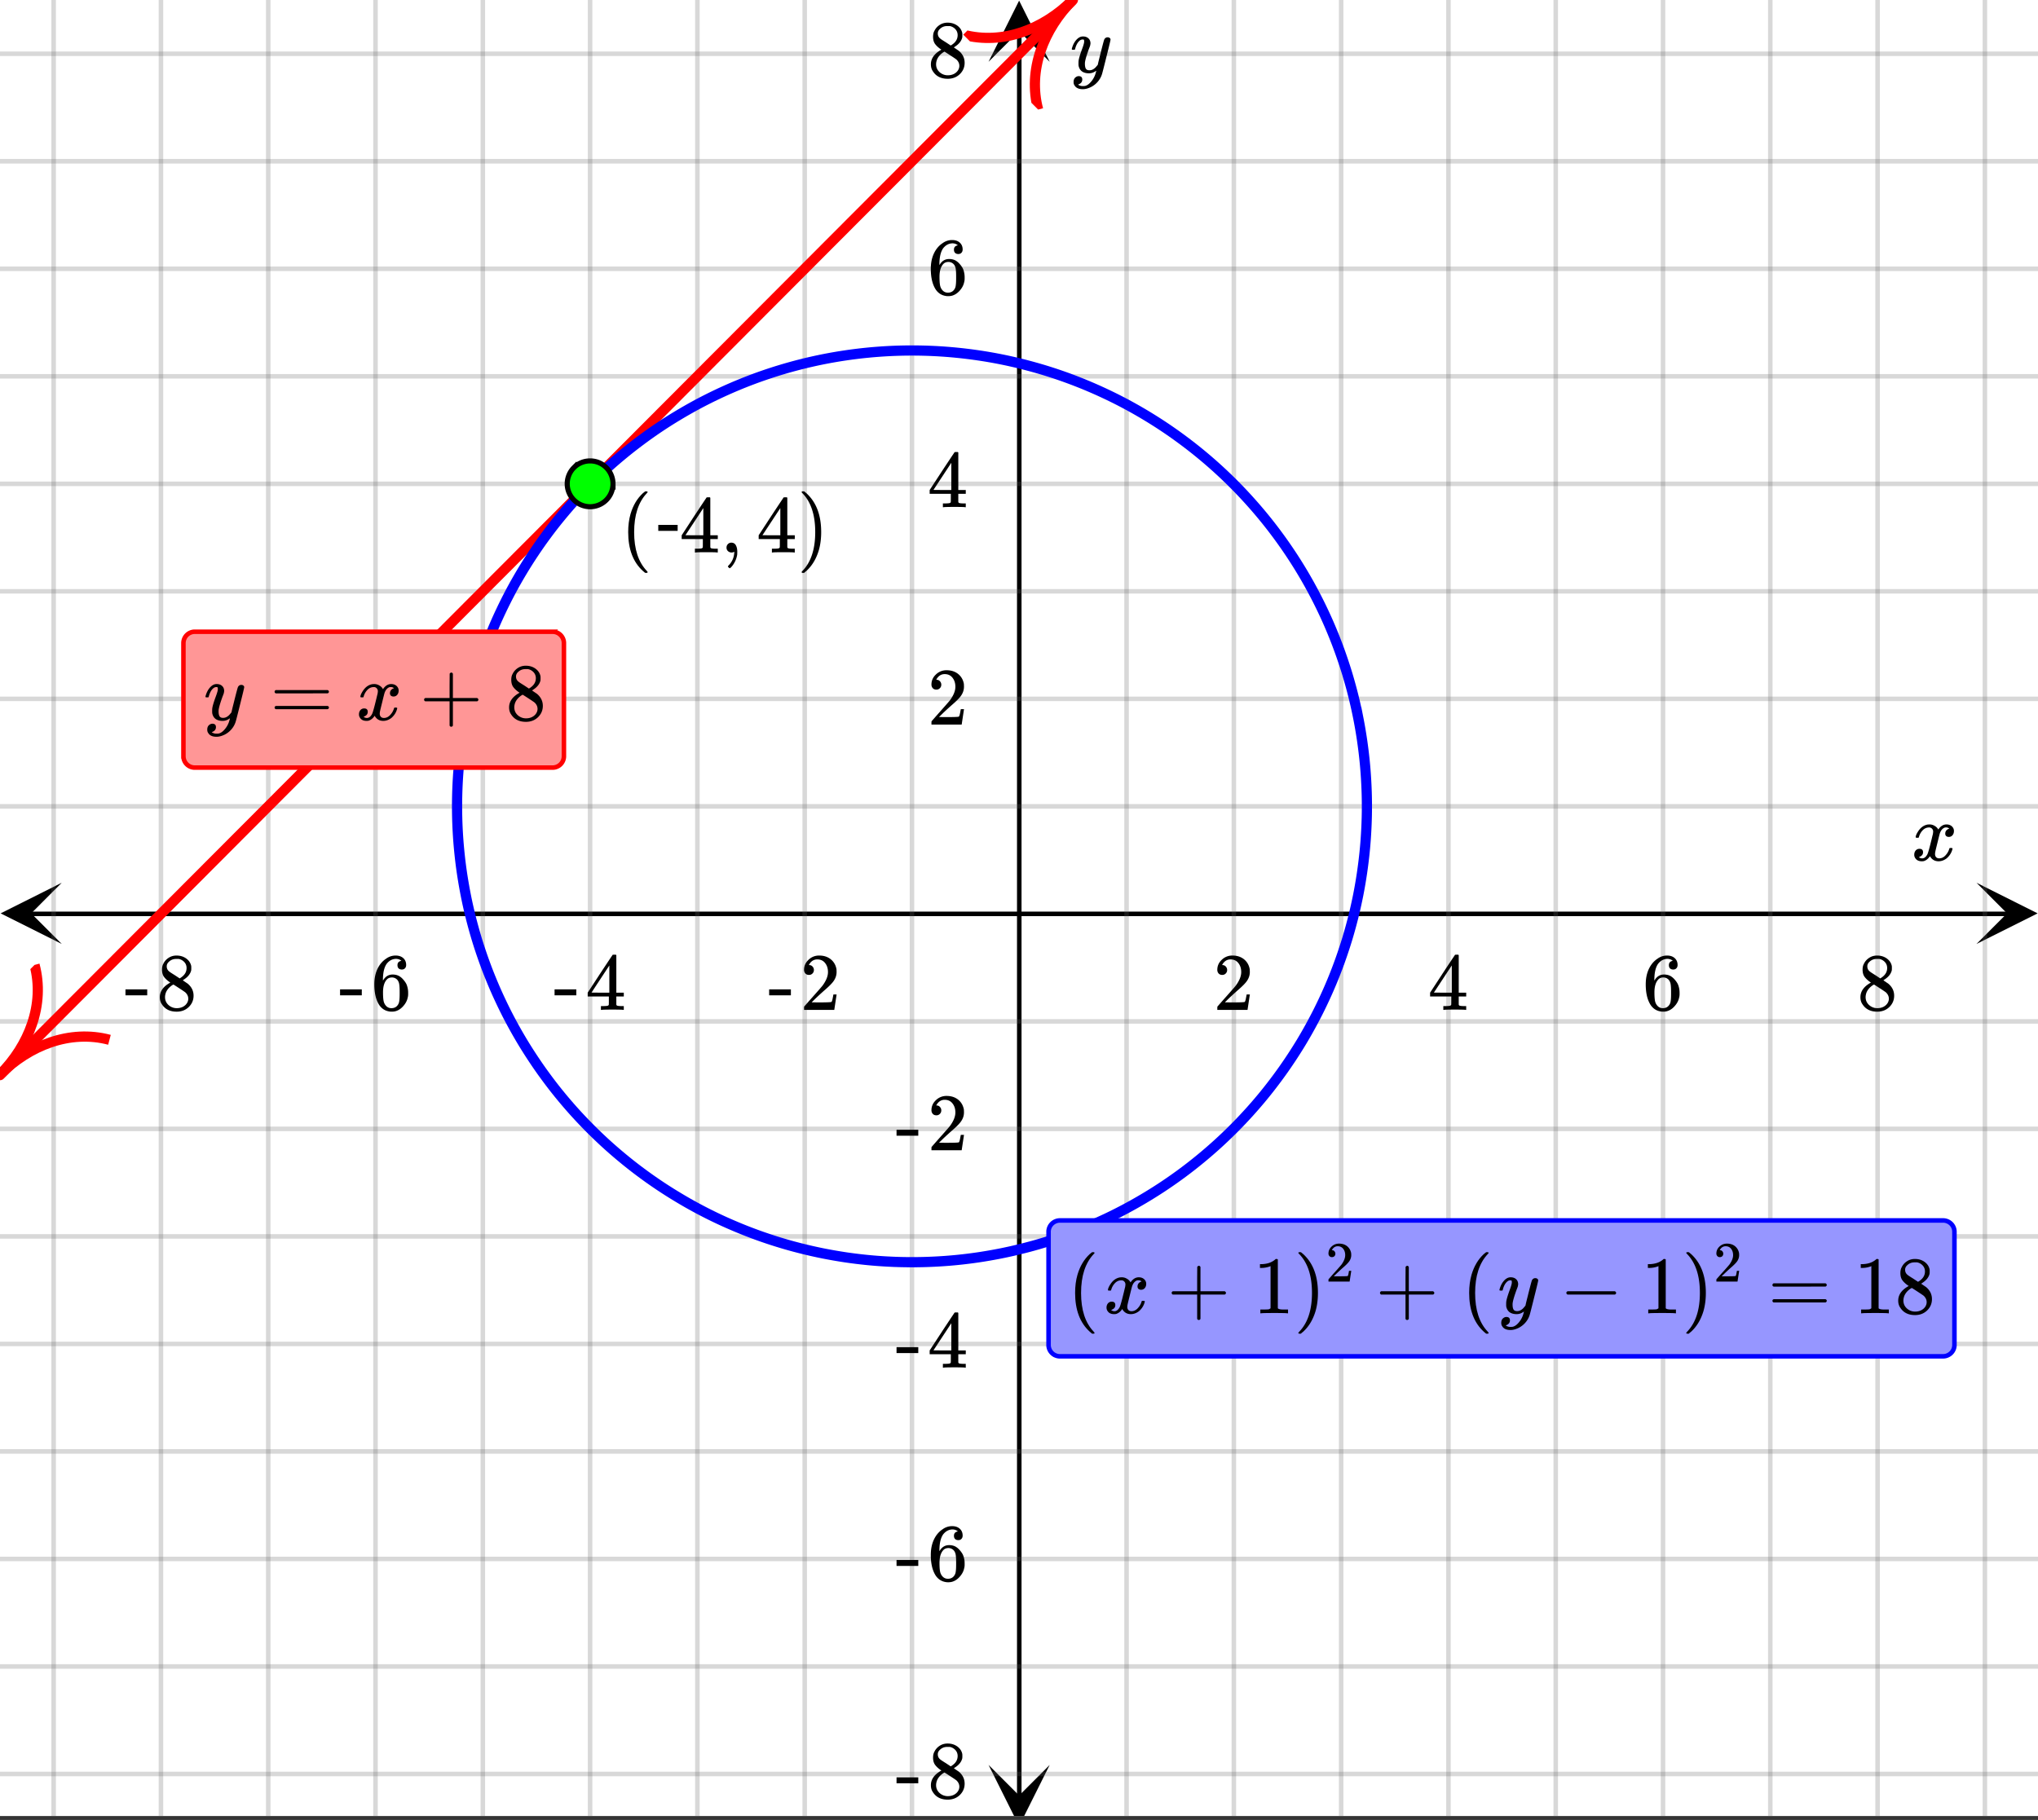 <svg xmlns="http://www.w3.org/2000/svg" xmlns:xlink="http://www.w3.org/1999/xlink" width="449.28" height="401.28" viewBox="0 0 336.96 300.96"><rect x="0" y="0" width="336.96" height="300.96" fill="#333333" stroke="none"/><defs><symbol overflow="visible" id="l"><path d="M.781-3.75C.727-3.8.703-3.848.703-3.89c.031-.25.172-.563.422-.938.414-.633.941-1.004 1.578-1.11.133-.007.235-.015.297-.015.313 0 .598.086.86.25.269.156.46.355.578.594.113-.157.187-.25.218-.282.332-.375.711-.562 1.14-.562.364 0 .661.105.891.312.227.211.344.465.344.766 0 .281-.078.516-.234.703a.776.776 0 0 1-.625.281.64.64 0 0 1-.422-.14.521.521 0 0 1-.156-.39c0-.415.222-.696.672-.845a.58.58 0 0 0-.141-.093.705.705 0 0 0-.39-.094.91.91 0 0 0-.266.031c-.336.149-.586.445-.75.89-.032.075-.164.579-.39 1.516-.231.93-.356 1.45-.376 1.563a1.827 1.827 0 0 0-.047.406c0 .211.063.383.188.516.125.125.289.187.5.187.383 0 .726-.16 1.031-.484.3-.32.508-.676.625-1.063.02-.082.04-.129.063-.14.03-.02.109-.031.234-.031.164 0 .25.039.25.109 0 .012-.012.058-.031.14-.149.563-.461 1.055-.938 1.47-.43.323-.875.484-1.344.484-.625 0-1.101-.282-1.421-.844-.262.406-.594.68-1 .812-.086.02-.2.032-.344.032-.524 0-.89-.188-1.11-.563a.953.953 0 0 1-.14-.531c0-.27.078-.5.234-.688a.798.798 0 0 1 .625-.28c.395 0 .594.187.594.562 0 .336-.164.574-.484.718a.359.359 0 0 1-.063.047l-.078.031c-.012.012-.024.016-.031.016h-.032c0 .031.063.074.188.125a.817.817 0 0 0 .36.078c.32 0 .597-.203.827-.61.102-.163.282-.75.532-1.75.05-.206.109-.437.171-.687.063-.257.11-.457.141-.593.031-.133.05-.211.063-.235a2.86 2.86 0 0 0 .078-.531.678.678 0 0 0-.188-.5.613.613 0 0 0-.484-.203c-.406 0-.762.156-1.063.469a2.562 2.562 0 0 0-.609 1.078c-.012.074-.031.12-.063.14a.752.752 0 0 1-.218.016zm0 0"/></symbol><symbol overflow="visible" id="r"><path d="M6.234-5.813c.125 0 .227.04.313.11.094.062.14.152.14.266 0 .117-.226 1.058-.671 2.828C5.578-.836 5.328.133 5.266.312a3.459 3.459 0 0 1-.688 1.22 3.641 3.641 0 0 1-1.11.874c-.491.239-.945.36-1.359.36-.687 0-1.152-.22-1.39-.657-.094-.125-.14-.304-.14-.53 0-.306.085-.544.265-.72.187-.168.379-.25.578-.25.394 0 .594.188.594.563 0 .332-.157.578-.47.734a.298.298 0 0 1-.062.032.295.295 0 0 0-.078.03c-.011.009-.023.016-.031.016L1.328 2c.031.05.129.11.297.172.133.05.273.078.422.078h.11c.155 0 .273-.012.359-.031.332-.094.648-.324.953-.688A3.69 3.69 0 0 0 4.188.25c.093-.3.14-.477.14-.531 0-.008-.012-.004-.031.015a.358.358 0 0 1-.078.047c-.336.239-.703.36-1.11.36-.46 0-.84-.106-1.14-.313-.293-.219-.48-.531-.563-.937a2.932 2.932 0 0 1-.015-.407c0-.218.007-.382.03-.5.063-.394.266-1.054.61-1.984.196-.531.297-.898.297-1.11a.838.838 0 0 0-.031-.265c-.024-.05-.074-.078-.156-.078h-.063c-.21 0-.406.094-.594.281-.293.293-.511.727-.656 1.297 0 .012-.008.027-.015.047a.188.188 0 0 1-.032.047l-.015.015c-.012.012-.028.016-.047.016h-.36C.305-3.8.281-3.836.281-3.86a.97.97 0 0 1 .047-.203c.188-.625.469-1.113.844-1.468.3-.282.617-.422.953-.422.383 0 .688.105.906.312.227.2.344.485.344.86-.023.168-.04.261-.047.281 0 .055-.07.246-.203.578-.367 1-.586 1.735-.656 2.203a1.857 1.857 0 0 0-.016.297c0 .344.05.61.156.797.114.18.313.266.594.266.207 0 .406-.051.594-.157a1.84 1.84 0 0 0 .422-.328c.093-.101.21-.242.36-.422a32.833 32.833 0 0 1 .25-1.063c.093-.35.175-.687.25-1 .343-1.35.534-2.062.577-2.124a.592.592 0 0 1 .578-.36zm0 0"/></symbol><symbol overflow="visible" id="m"><path d="M1.484-5.781c-.25 0-.449-.078-.593-.235a.872.872 0 0 1-.22-.609c0-.645.243-1.195.735-1.656a2.46 2.46 0 0 1 1.766-.703c.77 0 1.41.21 1.922.625.508.418.82.964.937 1.64.008.168.016.32.016.453 0 .524-.156 1.012-.469 1.47-.25.374-.758.89-1.516 1.546-.324.281-.777.695-1.359 1.234l-.781.766 1.016.016c1.414 0 2.164-.024 2.25-.079.039-.007.085-.101.14-.28.031-.095.094-.4.188-.923v-.03h.53v.03l-.374 2.47V0h-5v-.25c0-.188.008-.29.031-.313.008-.007.383-.437 1.125-1.28.977-1.095 1.61-1.813 1.89-2.157.602-.82.907-1.57.907-2.25 0-.594-.156-1.086-.469-1.484-.312-.407-.746-.61-1.297-.61-.523 0-.945.235-1.265.703-.024.032-.047.079-.078.141a.274.274 0 0 0-.047.078c0 .012.02.016.062.016a.68.68 0 0 1 .547.25.801.801 0 0 1 .219.562c0 .23-.078.422-.235.578a.76.76 0 0 1-.578.235zm0 0"/></symbol><symbol overflow="visible" id="n"><path d="M6.234 0c-.125-.031-.71-.047-1.75-.047-1.074 0-1.671.016-1.796.047h-.126v-.625h.422c.383-.008.618-.031.704-.063a.286.286 0 0 0 .171-.14c.008-.008.016-.25.016-.719v-.672h-3.5v-.625l2.031-3.11A431.58 431.58 0 0 1 4.5-9.108c.02-.008.113-.016.281-.016h.25l.078.078v6.203h1.235v.625H5.109V-.89a.25.25 0 0 0 .079.157c.07.062.328.101.765.109h.39V0zm-2.28-2.844v-4.5L1-2.859l1.469.015zm0 0"/></symbol><symbol overflow="visible" id="o"><path d="M5.031-8.11c-.199-.195-.48-.304-.843-.328-.625 0-1.153.274-1.579.813-.418.586-.625 1.492-.625 2.719L2-4.86l.11-.172c.363-.54.859-.813 1.484-.813.414 0 .781.09 1.094.266a2.6 2.6 0 0 1 .64.547c.219.242.395.492.531.75.196.449.297.933.297 1.453v.234c0 .211-.027.403-.078.578-.105.532-.383 1.032-.828 1.5-.387.407-.82.66-1.297.766a2.688 2.688 0 0 1-.547.047c-.168 0-.32-.016-.453-.047-.668-.125-1.2-.484-1.594-1.078C.83-1.66.563-2.79.563-4.218c0-.97.171-1.817.515-2.548.344-.726.82-1.296 1.438-1.703a2.62 2.62 0 0 1 1.562-.515c.531 0 .953.14 1.266.421.32.282.484.665.484 1.141 0 .23-.07.414-.203.547-.125.137-.297.203-.516.203-.218 0-.398-.062-.53-.187-.126-.125-.188-.301-.188-.532 0-.406.21-.644.64-.718zm-.593 3.235a1.18 1.18 0 0 0-.97-.484c-.335 0-.605.105-.812.312C2.22-4.597 2-3.883 2-2.907c0 .794.05 1.345.156 1.657.094.273.242.5.453.688.22.187.477.28.782.28.457 0 .804-.171 1.046-.515.133-.187.22-.41.25-.672.04-.258.063-.64.063-1.14v-.422c0-.508-.023-.895-.063-1.156a1.566 1.566 0 0 0-.25-.688zm0 0"/></symbol><symbol overflow="visible" id="p"><path d="M2.313-4.516c-.438-.289-.778-.593-1.016-.906-.242-.312-.36-.723-.36-1.234 0-.383.07-.707.22-.969.195-.406.488-.734.874-.984.383-.25.82-.375 1.313-.375.613 0 1.144.164 1.594.484.445.324.722.734.828 1.234.007.055.015.164.015.329 0 .199-.008.328-.015.39-.137.594-.547 1.11-1.235 1.547l-.156.11c.5.343.758.523.781.53.664.544 1 1.215 1 2.016 0 .73-.265 1.356-.797 1.875-.53.508-1.199.766-2 .766C2.254.297 1.441-.11.922-.922c-.23-.32-.344-.71-.344-1.172 0-.976.578-1.785 1.735-2.422zM5-6.922c0-.383-.125-.71-.375-.984a1.69 1.69 0 0 0-.922-.516h-.437c-.48 0-.883.164-1.204.485-.23.21-.343.453-.343.734 0 .387.164.695.5.922.039.043.328.23.86.562l.78.516c.008-.008.067-.047.172-.11a2.95 2.95 0 0 0 .25-.187C4.758-5.883 5-6.36 5-6.922zM1.437-2.109c0 .523.192.96.579 1.312a2.01 2.01 0 0 0 1.359.516c.363 0 .695-.07 1-.219.3-.156.531-.36.688-.61.144-.226.218-.472.218-.734 0-.383-.156-.726-.468-1.031-.075-.07-.45-.328-1.125-.766l-.407-.265C3.133-4 3.02-4.07 2.937-4.125l-.109-.063-.156.079c-.563.367-.938.812-1.125 1.343-.074.243-.11.461-.11.657zm0 0"/></symbol><symbol overflow="visible" id="q"><path d="M.14-2.406v-.985h3.594v.985zm0 0"/></symbol><symbol overflow="visible" id="s"><path d="M4.484 3.25c0 .082-.078.125-.234.125h-.172l-.39-.328C2.07 1.578 1.265-.563 1.265-3.375c0-1.094.129-2.094.39-3C2.07-7.789 2.75-8.93 3.688-9.797c.07-.05.144-.11.218-.172.082-.07.14-.117.172-.14h.172c.102 0 .164.015.188.046.03.024.046.047.046.079 0 .03-.046.093-.14.187C2.945-8.317 2.25-6.172 2.25-3.359c0 2.804.695 4.937 2.094 6.406.093.101.14.172.14.203zm0 0"/></symbol><symbol overflow="visible" id="u"><path d="M1.281-.234a.767.767 0 0 1-.234-.563c0-.226.07-.422.219-.578a.768.768 0 0 1 .578-.25c.343 0 .593.148.75.438.156.28.234.64.234 1.078a8.8 8.8 0 0 1-.015.468 4.012 4.012 0 0 1-.985 2.063c-.137.125-.219.187-.25.187s-.09-.043-.172-.125c-.086-.074-.125-.132-.125-.171 0-.043.047-.11.14-.204.552-.562.852-1.25.907-2.062v-.172c-.012 0-.039.016-.078.047A.829.829 0 0 1 1.89 0a.85.85 0 0 1-.609-.234zm0 0"/></symbol><symbol overflow="visible" id="v"><path d="M.813-10.094l.046-.015h.297l.375.312C3.156-8.317 3.97-6.176 3.97-3.375c0 1.105-.133 2.105-.39 3C3.16 1.039 2.476 2.18 1.53 3.047c-.062.05-.136.11-.218.172-.075.07-.125.125-.157.156H1a.547.547 0 0 1-.219-.031c-.031-.024-.047-.07-.047-.14.008 0 .063-.06.157-.173C2.285 1.582 2.984-.55 2.984-3.375c0-2.82-.699-4.957-2.093-6.406-.094-.102-.149-.16-.157-.172 0-.07.024-.117.079-.14zm0 0"/></symbol><symbol overflow="visible" id="w"><path d="M.75-4.672c0-.125.063-.219.188-.281H9.53c.133.062.203.156.203.281 0 .094-.062.18-.187.25l-4.281.016H.969C.82-4.457.75-4.546.75-4.672zm0 2.61c0-.133.07-.223.219-.266h8.578a.249.249 0 0 0 .062.047l.063.047c.02.011.035.039.047.078.008.031.015.062.015.094 0 .117-.07.203-.203.265H.937C.813-1.859.75-1.945.75-2.063zm0 0"/></symbol><symbol overflow="visible" id="x"><path d="M.938-3.094C.813-3.164.75-3.258.75-3.375c0-.113.063-.203.188-.266h4.03v-2.015l.016-2.032c.094-.113.18-.171.266-.171.113 0 .203.07.266.203v4.015H9.53c.133.075.203.168.203.282 0 .105-.07.195-.203.265H5.516V.922c-.063.125-.157.187-.282.187-.117 0-.203-.062-.265-.187v-4.016zm0 0"/></symbol><symbol overflow="visible" id="y"><path d="M5.61 0c-.157-.031-.872-.047-2.141-.047C2.207-.047 1.5-.03 1.344 0h-.157v-.625h.344c.52 0 .86-.008 1.016-.031.07-.008.18-.067.328-.172v-6.969c-.023 0-.059.016-.11.047a4.134 4.134 0 0 1-1.39.25h-.25v-.625h.25c.758-.02 1.39-.188 1.89-.5a2.46 2.46 0 0 0 .422-.313c.008-.03.063-.046.157-.046a.36.36 0 0 1 .234.078v8.078c.133.137.43.203.89.203h.798V0zm0 0"/></symbol><symbol overflow="visible" id="A"><path d="M1.328-3.094c-.137-.07-.203-.164-.203-.281 0-.113.066-.203.203-.266h7.828c.133.075.203.168.203.282 0 .105-.07.195-.203.265zm0 0"/></symbol><symbol overflow="visible" id="t"><path d="M3.453-3.578H.25v-.985h3.203zm0 0"/></symbol><symbol overflow="visible" id="z"><path d="M1.031-4.047a.51.51 0 0 1-.406-.172.594.594 0 0 1-.156-.422c0-.445.172-.832.515-1.156.344-.32.754-.484 1.235-.484.539 0 .988.148 1.344.437.351.293.57.672.656 1.14.008.118.015.22.015.313 0 .368-.109.711-.328 1.032-.18.261-.531.62-1.062 1.078-.23.199-.547.492-.953.875l-.547.531h.718c.989 0 1.516-.016 1.579-.047.02 0 .05-.062.093-.187.02-.07.063-.286.125-.641v-.031h.375v.031L3.97-.031V0h-3.5v-.172c0-.133.004-.207.015-.219.008-.007.274-.312.797-.906a52.339 52.339 0 0 0 1.328-1.5c.414-.57.625-1.098.625-1.578 0-.414-.109-.766-.328-1.047-.219-.281-.523-.422-.906-.422-.367 0-.664.168-.89.5l-.048.094c-.023.031-.03.055-.03.063h.046c.156 0 .281.058.375.171a.6.6 0 0 1 .156.407.594.594 0 0 1-.156.406.569.569 0 0 1-.422.156zm0 0"/></symbol><clipPath id="a"><path d="M0 0h336.96v300.305H0zm0 0"/></clipPath><clipPath id="b"><path d="M.102 145.98H10.21v10.122H.1zm0 0"/></clipPath><clipPath id="c"><path d="M326.79 145.98h10.108v10.122H326.79zm0 0"/></clipPath><clipPath id="d"><path d="M8 0h321v300.305H8zm0 0"/></clipPath><clipPath id="e"><path d="M163.445 291.863h10.11v8.442h-10.11zm0 0"/></clipPath><clipPath id="f"><path d="M163.445.102h10.11v10.117h-10.11zm0 0"/></clipPath><clipPath id="g"><path d="M0 8h336.96v286H0zm0 0"/></clipPath><clipPath id="h"><path d="M0 150h28v38H0zm0 0"/></clipPath><clipPath id="i"><path d="M-6.2 171.496l26.798-26.844 26.82 26.82-26.797 26.844zm0 0"/></clipPath><clipPath id="j"><path d="M159 0h28v28h-28zm0 0"/></clipPath><clipPath id="k"><path d="M159.262 5.734l26.793-26.847 26.824 26.82-26.797 26.848zm0 0"/></clipPath></defs><g clip-path="url(#a)" fill="#fff"><path d="M0 0h336.96v300.96H0z"/><path d="M0 0h336.96v300.96H0z"/></g><path d="M6.75 201.502h436.5" transform="scale(.749 .75)" fill="none" stroke="#000"/><g clip-path="url(#b)"><path d="M10.21 145.98L.103 151.043l10.109 5.059-5.055-5.059zm0 0"/></g><g clip-path="url(#c)"><path d="M326.79 145.98l10.108 5.063-10.109 5.059 5.055-5.059zm0 0"/></g><g clip-path="url(#d)"><path d="M248.686 0v402.998M272.367 0v402.998M296.053 0v402.998M319.74 0v402.998M343.42 0v402.998M367.106 0v402.998M390.787 0v402.998M414.473 0v402.998M438.16 0v402.998M201.314 0v402.998M177.633 0v402.998M153.947 0v402.998M130.26 0v402.998M106.58 0v402.998M82.894 0v402.998M59.213 0v402.998M35.527 0v402.998M11.84 0v402.998" transform="scale(.749 .75)" fill="none" stroke-linecap="round" stroke-linejoin="round" stroke="#666" stroke-opacity=".251"/></g><path d="M225 396.25V6.749" transform="scale(.749 .75)" fill="none" stroke="#000"/><g clip-path="url(#e)"><path d="M163.445 291.863l5.055 10.117 5.055-10.117-5.055 5.059zm0 0"/></g><g clip-path="url(#f)"><path d="M163.445 10.219L168.5.102l5.055 10.117L168.5 5.16zm0 0"/></g><g clip-path="url(#g)"><path d="M0 177.796h450M0 154.09h450M0 130.384h450M0 106.68h450M0 82.973h450M0 59.267h450M0 35.561h450M0 11.855h450M0 225.208h450M0 248.913h450M0 272.62h450M0 296.325h450M0 320.03h450M0 343.736h450M0 367.442h450M0 391.148h450" transform="scale(.749 .75)" fill="none" stroke-linecap="round" stroke-linejoin="round" stroke="#666" stroke-opacity=".251"/></g><path d="M0 237.058l1.59-1.59 1.587-1.589 1.59-1.595 3.182-3.178 1.586-1.595 3.182-3.179 1.59-1.595 1.586-1.589 3.182-3.179 1.591-1.594 1.586-1.59 1.59-1.59 1.592-1.594 1.59-1.59 1.586-1.589 1.591-1.594 3.182-3.18 1.585-1.589 1.591-1.594 3.182-3.18 1.586-1.594 3.182-3.179 1.585-1.594 3.182-3.179 1.591-1.595 1.586-1.59 3.182-3.178 1.59-1.595 1.586-1.589 1.591-1.59 1.59-1.594 1.592-1.59 1.585-1.589 1.591-1.594 3.182-3.18 1.586-1.589 1.59-1.594 3.183-3.18 1.585-1.594 3.182-3.179 1.586-1.594 4.772-4.769 1.586-1.594 3.182-3.179 1.59-1.595 1.586-1.59 1.591-1.588 1.591-1.595 1.591-1.59 1.586-1.589 1.59-1.595 3.183-3.178 1.585-1.59 1.591-1.594 3.182-3.18 1.586-1.594 3.181-3.179 1.591-1.594 1.586-1.59 3.182-3.179 1.585-1.594 3.182-3.18 1.591-1.594 1.586-1.59 1.59-1.589 1.592-1.594 1.59-1.59 1.586-1.59 1.591-1.588 1.591-1.595 1.59-1.59 1.587-1.589 1.59-1.595 3.182-3.178 1.586-1.595 3.182-3.179 1.59-1.595 1.586-1.589 3.182-3.179 1.591-1.594 1.586-1.59 1.59-1.59 1.592-1.594 1.585-1.59 1.591-1.589 1.591-1.594 1.59-1.59 1.587-1.59 1.59-1.589 1.591-1.594 1.591-1.59 1.586-1.589 1.59-1.595 3.183-3.179 1.585-1.594 3.182-3.179 1.591-1.595 1.586-1.589 3.182-3.179 1.59-1.594 1.586-1.59 1.591-1.59 1.59-1.594 1.592-1.59 1.585-1.589 1.591-1.594 1.591-1.59 1.586-1.59 1.59-1.589 1.592-1.594 1.59-1.59 1.586-1.59 1.591-1.594 3.182-3.179 1.586-1.594 4.772-4.768 1.586-1.595 3.182-3.179 1.59-1.595L236.84 0" transform="scale(.749 .75)" fill="none" stroke-width="2.25" stroke-linecap="round" stroke-linejoin="round" stroke="red"/><g clip-path="url(#h)"><g clip-path="url(#i)"><path d="M0 5.2c4.04 0 7.99 1.72 10 5.191m0-10.39C7.99 3.47 4.04 5.2 0 5.2" transform="matrix(1.191 -1.193 1.192 1.192 -6.199 171.497)" fill="none" stroke="red"/></g></g><g clip-path="url(#j)"><g clip-path="url(#k)"><path d="M10 5.2c-4.04 0-7.99 1.72-10 5.19M0 0C2.009 3.47 5.96 5.201 10 5.2" transform="matrix(1.191 -1.193 1.192 1.192 159.26 5.733)" fill="none" stroke="red"/></g></g><path d="M301.739 177.796c0 1.642-.042 3.288-.125 4.93a97.008 97.008 0 0 1-.36 4.92 102.9 102.9 0 0 1-1.445 9.76c-.324 1.61-.684 3.215-1.08 4.81-.402 1.594-.84 3.184-1.314 4.758-.48 1.573-.997 3.131-1.55 4.684a98.42 98.42 0 0 1-1.773 4.602 96.257 96.257 0 0 1-1.998 4.508 94.083 94.083 0 0 1-2.217 4.408 99.463 99.463 0 0 1-2.425 4.294 101.797 101.797 0 0 1-2.64 4.164 94.896 94.896 0 0 1-2.837 4.034 104.982 104.982 0 0 1-3.03 3.892 99.695 99.695 0 0 1-3.224 3.737 99.574 99.574 0 0 1-6.969 6.972 99.42 99.42 0 0 1-3.73 3.22 98.58 98.58 0 0 1-7.917 5.88 101.735 101.735 0 0 1-8.45 5.07 99.337 99.337 0 0 1-4.403 2.22 102.028 102.028 0 0 1-9.107 3.772 102.368 102.368 0 0 1-4.679 1.548c-1.575.48-3.155.917-4.751 1.313-1.591.402-3.198.761-4.81 1.084-1.611.318-3.228.6-4.856.845-1.622.24-3.255.443-4.892.604-1.633.162-3.27.281-4.914.36-1.643.083-3.286.12-4.93.12-1.642 0-3.285-.037-4.923-.12a97.071 97.071 0 0 1-4.919-.36 103.588 103.588 0 0 1-4.892-.604 109.947 109.947 0 0 1-4.857-.845 101.666 101.666 0 0 1-4.809-1.084 94.111 94.111 0 0 1-4.746-1.313 98.32 98.32 0 0 1-9.28-3.325c-1.518-.63-3.02-1.292-4.507-1.995a99.337 99.337 0 0 1-4.402-2.22 96.414 96.414 0 0 1-4.287-2.434 98.466 98.466 0 0 1-8.195-5.477 94.876 94.876 0 0 1-3.886-3.038 99.577 99.577 0 0 1-3.735-3.22 104.593 104.593 0 0 1-3.567-3.404 104.584 104.584 0 0 1-3.401-3.57c-1.1-1.219-2.175-2.464-3.219-3.736a94.879 94.879 0 0 1-3.03-3.892 94.896 94.896 0 0 1-2.838-4.034 101.796 101.796 0 0 1-2.639-4.164 105.44 105.44 0 0 1-2.43-4.294 99.358 99.358 0 0 1-2.212-4.408 96.257 96.257 0 0 1-1.998-4.508 98.421 98.421 0 0 1-1.773-4.602 100.424 100.424 0 0 1-1.55-4.684 106.964 106.964 0 0 1-1.314-4.758 95.478 95.478 0 0 1-1.08-4.81c-.318-1.616-.6-3.236-.845-4.862a102.873 102.873 0 0 1-.965-9.818c-.078-1.642-.12-3.288-.12-4.93 0-1.647.042-3.288.12-4.935a103.458 103.458 0 0 1 .965-9.813c.245-1.63.527-3.252.845-4.862.318-1.615.678-3.22 1.08-4.815.402-1.595.84-3.179 1.314-4.753.48-1.573.991-3.137 1.544-4.684a102.204 102.204 0 0 1 1.779-4.602 94.085 94.085 0 0 1 1.998-4.513c.699-1.485 1.44-2.955 2.211-4.409a101.848 101.848 0 0 1 5.07-8.457 94.896 94.896 0 0 1 2.838-4.034 94.722 94.722 0 0 1 3.03-3.887 100.104 100.104 0 0 1 6.62-7.311 104.593 104.593 0 0 1 3.567-3.404 99.577 99.577 0 0 1 3.735-3.22 99.533 99.533 0 0 1 3.886-3.033 98.34 98.34 0 0 1 4.027-2.845 98.468 98.468 0 0 1 4.168-2.637 101.909 101.909 0 0 1 4.287-2.434 102.117 102.117 0 0 1 8.909-4.216c1.518-.63 3.052-1.22 4.596-1.777 1.549-.552 3.108-1.068 4.684-1.547a101.666 101.666 0 0 1 9.556-2.397 102.743 102.743 0 0 1 9.748-1.444c1.638-.162 3.276-.282 4.919-.365 1.638-.078 3.28-.12 4.924-.12 1.643 0 3.286.042 4.93.12a102.8 102.8 0 0 1 4.913.365 101.598 101.598 0 0 1 9.749 1.444c1.611.322 3.218.682 4.809 1.083 1.596.402 3.176.84 4.751 1.314 1.576.479 3.135.995 4.68 1.547 1.548.558 3.082 1.147 4.6 1.777a102.117 102.117 0 0 1 8.909 4.216 101.909 101.909 0 0 1 8.45 5.07 98.51 98.51 0 0 1 4.032 2.846 99.42 99.42 0 0 1 7.615 6.253c1.22 1.105 2.41 2.241 3.573 3.403a95.506 95.506 0 0 1 3.396 3.575 99.695 99.695 0 0 1 9.092 11.658 98.53 98.53 0 0 1 5.064 8.457 96.706 96.706 0 0 1 2.217 4.41 94.085 94.085 0 0 1 1.998 4.512 96.23 96.23 0 0 1 1.773 4.602 104.72 104.72 0 0 1 1.55 4.684c.474 1.574.912 3.158 1.314 4.753.396 1.595.756 3.2 1.08 4.815a102.684 102.684 0 0 1 1.445 9.755c.161 1.637.281 3.278.36 4.92.083 1.647.125 3.288.125 4.935zm0 0" transform="scale(.749 .75)" fill="none" stroke-width="2.25" stroke="#00f"/><path d="M135.315 106.679a4.99 4.99 0 0 1-.386 1.928 4.981 4.981 0 0 1-1.095 1.641 4.965 4.965 0 0 1-1.638 1.095 5.029 5.029 0 0 1-3.865 0 4.965 4.965 0 0 1-1.638-1.095 4.981 4.981 0 0 1-1.095-1.641 4.99 4.99 0 0 1-.386-1.928c0-.673.13-1.319.386-1.934.255-.62.62-1.167 1.095-1.641a5.017 5.017 0 0 1 3.568-1.475 5.024 5.024 0 0 1 3.573 1.475c.474.474.84 1.021 1.095 1.641.256.615.386 1.261.386 1.934zm0 0" transform="scale(.749 .75)" fill="#0f0" stroke-width="1.125" stroke="#000"/><use xlink:href="#l" x="316.031" y="142.289"/><use xlink:href="#m" x="200.597" y="167.002"/><use xlink:href="#n" x="236.076" y="167.002"/><use xlink:href="#o" x="271.542" y="167.002"/><use xlink:href="#p" x="307.021" y="167.002"/><use xlink:href="#q" x="127.03" y="167.002"/><use xlink:href="#m" x="132.272" y="167.002"/><use xlink:href="#q" x="91.552" y="167.002"/><use xlink:href="#n" x="96.794" y="167.002"/><use xlink:href="#q" x="56.085" y="167.002"/><use xlink:href="#o" x="61.327" y="167.002"/><use xlink:href="#q" x="20.606" y="167.002"/><use xlink:href="#p" x="25.848" y="167.002"/><use xlink:href="#r" x="176.925" y="11.982"/><use xlink:href="#m" x="153.335" y="119.822"/><use xlink:href="#n" x="153.335" y="83.876"/><use xlink:href="#o" x="153.335" y="48.678"/><use xlink:href="#p" x="153.335" y="12.731"/><use xlink:href="#q" x="148.093" y="190.218"/><use xlink:href="#m" x="153.335" y="190.218"/><use xlink:href="#q" x="148.093" y="226.164"/><use xlink:href="#n" x="153.335" y="226.164"/><use xlink:href="#q" x="148.093" y="261.362"/><use xlink:href="#o" x="153.335" y="261.362"/><use xlink:href="#q" x="148.093" y="297.309"/><use xlink:href="#p" x="153.335" y="297.309"/><use xlink:href="#s" x="102.598" y="91.364"/><use xlink:href="#t" x="108.589" y="91.364"/><use xlink:href="#n" x="112.333" y="91.364"/><use xlink:href="#u" x="119.073" y="91.364"/><use xlink:href="#n" x="125.064" y="91.364"/><use xlink:href="#v" x="131.804" y="91.364"/><path d="M30.328 125.063v-18.72a1.889 1.889 0 0 1 .55-1.323c.177-.176.38-.313.606-.407.23-.097.47-.144.72-.144h59.16a1.856 1.856 0 0 1 1.324.55 1.889 1.889 0 0 1 .55 1.324v18.72a1.889 1.889 0 0 1-.55 1.324 1.856 1.856 0 0 1-.606.406c-.23.098-.469.145-.719.145h-59.16c-.25 0-.488-.047-.719-.145a1.856 1.856 0 0 1-.605-.406 1.889 1.889 0 0 1-.55-1.324zm0 0" fill="#ff9696" stroke="red" stroke-width=".749"/><use xlink:href="#r" x="33.688" y="119.073"/><use xlink:href="#w" x="44.652" y="119.073"/><use xlink:href="#l" x="58.881" y="119.073"/><use xlink:href="#x" x="69.366" y="119.073"/><use xlink:href="#p" x="83.595" y="119.073"/><path d="M173.367 222.422v-18.723c0-.25.047-.488.145-.719.093-.23.23-.43.406-.605a1.884 1.884 0 0 1 1.32-.55h146.035c.25 0 .489.05.715.144a1.876 1.876 0 0 1 1.016 1.012c.094.23.14.468.14.718v18.723c0 .246-.046.484-.14.715a1.876 1.876 0 0 1-1.016 1.011 1.785 1.785 0 0 1-.715.145H175.238c-.246 0-.484-.047-.715-.145a1.778 1.778 0 0 1-.605-.406 1.816 1.816 0 0 1-.406-.605 1.813 1.813 0 0 1-.145-.715zm0 0" fill="#9696ff" stroke="#00f" stroke-width=".749"/><use xlink:href="#s" x="176.492" y="217.178"/><use xlink:href="#l" x="182.483" y="217.178"/><use xlink:href="#x" x="192.968" y="217.178"/><use xlink:href="#y" x="207.196" y="217.178"/><use xlink:href="#v" x="213.936" y="217.178"/><use xlink:href="#x" x="227.416" y="217.178"/><use xlink:href="#z" x="219.179" y="211.936"/><use xlink:href="#s" x="241.645" y="217.178"/><use xlink:href="#r" x="247.636" y="217.178"/><use xlink:href="#A" x="257.852" y="217.178"/><use xlink:href="#y" x="271.332" y="217.178"/><use xlink:href="#v" x="278.072" y="217.178"/><use xlink:href="#w" x="292.301" y="217.178"/><use xlink:href="#z" x="283.314" y="211.936"/><use xlink:href="#y" x="306.53" y="217.178"/><use xlink:href="#p" x="313.27" y="217.178"/></svg>